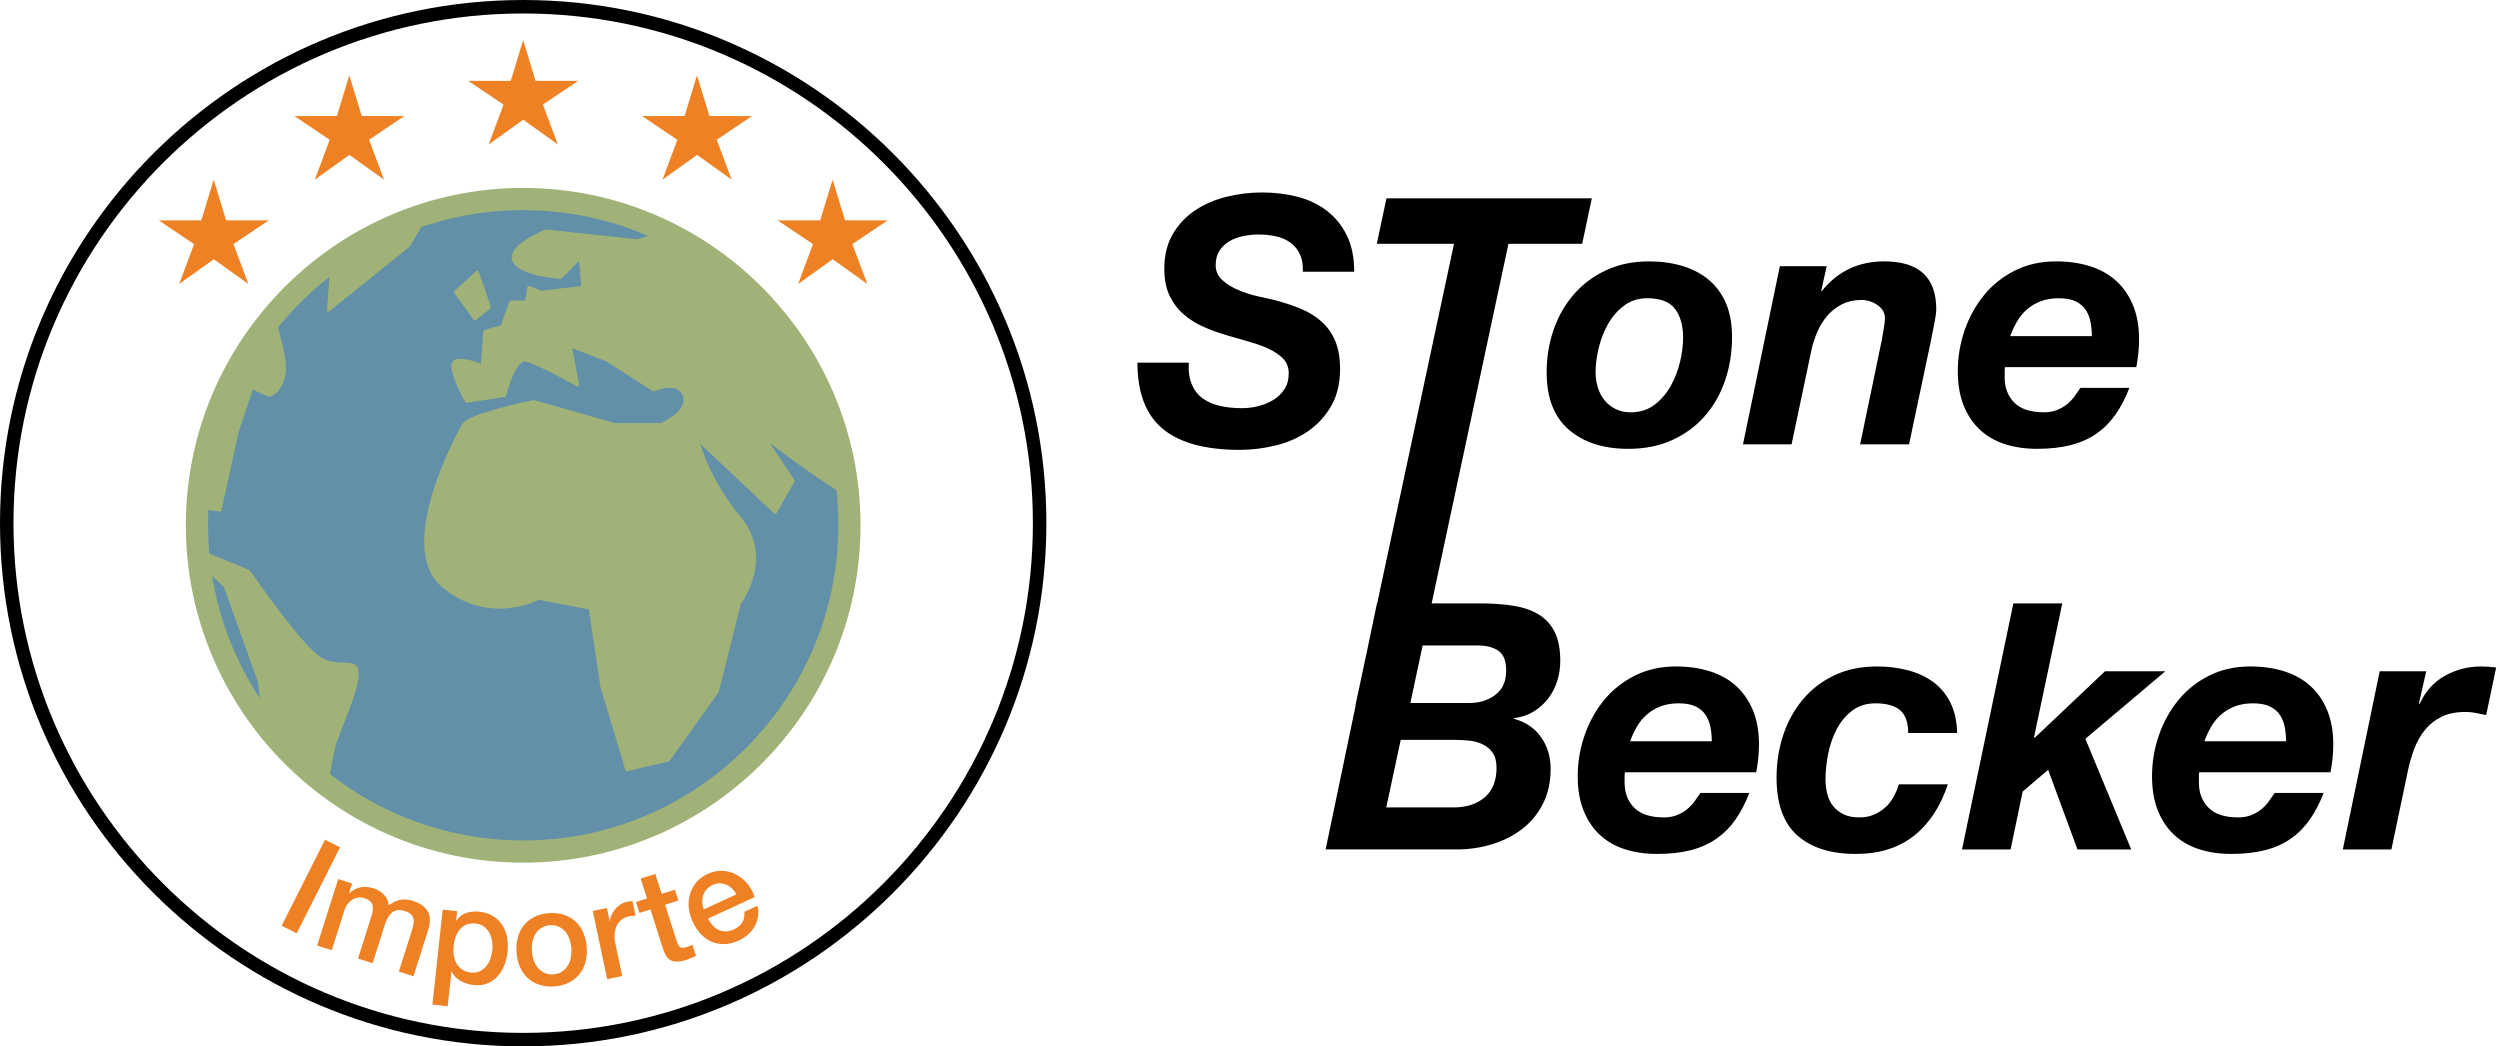 <?xml version="1.0" encoding="utf-8"?>
<!-- Generator: Adobe Illustrator 14.0.0, SVG Export Plug-In . SVG Version: 6.00 Build 43363)  -->
<!DOCTYPE svg PUBLIC "-//W3C//DTD SVG 1.1//EN" "http://www.w3.org/Graphics/SVG/1.1/DTD/svg11.dtd">
<svg version="1.1" id="Ebene_1" xmlns="http://www.w3.org/2000/svg" xmlns:xlink="http://www.w3.org/1999/xlink" x="0px" y="0px"
	 width="537.667px" height="225.04px" viewBox="0 0 537.667 225.04" enable-background="new 0 0 537.667 225.04"
	 xml:space="preserve">
<g>
	<path d="M280.202,58.436h11.043c0-3.062-0.532-5.669-1.596-7.818c-1.062-2.149-2.493-3.915-4.297-5.298
		c-1.805-1.384-3.903-2.384-6.299-3.002c-2.396-0.617-4.955-0.927-7.672-0.927c-2.569,0-5.103,0.31-7.596,0.927
		c-2.495,0.618-4.731,1.582-6.707,2.89c-1.977,1.31-3.583,3.002-4.817,5.077c-1.236,2.075-1.853,4.595-1.853,7.559
		c0,2.273,0.382,4.2,1.148,5.781c0.765,1.581,1.779,2.915,3.038,4.002c1.26,1.087,2.68,1.976,4.262,2.667
		c1.58,0.693,3.211,1.286,4.892,1.779c1.63,0.495,3.248,0.964,4.854,1.407c1.605,0.445,3.039,0.965,4.298,1.557
		c1.261,0.593,2.285,1.297,3.076,2.113c0.789,0.814,1.187,1.864,1.187,3.148c0,1.334-0.31,2.471-0.928,3.409
		c-0.617,0.938-1.407,1.705-2.371,2.298c-0.964,0.593-2.037,1.037-3.224,1.334c-1.187,0.296-2.372,0.444-3.558,0.444
		c-1.681,0-3.237-0.16-4.669-0.481c-1.435-0.321-2.668-0.854-3.705-1.594c-1.038-0.741-1.829-1.741-2.372-3.001
		c-0.544-1.26-0.768-2.828-0.667-4.706h-11.04c0,6.473,1.814,11.216,5.447,14.229c3.631,3.015,9.151,4.521,16.562,4.521
		c2.521,0,5.064-0.31,7.633-0.927c2.568-0.617,4.879-1.618,6.931-3.001c2.049-1.384,3.729-3.188,5.039-5.41
		c1.309-2.225,1.964-4.916,1.964-8.078c0-2.372-0.348-4.373-1.037-6.003c-0.692-1.63-1.668-3.013-2.928-4.15
		c-1.262-1.136-2.756-2.062-4.483-2.778c-1.73-0.717-3.632-1.347-5.707-1.891c-0.889-0.196-2.051-0.456-3.482-0.777
		c-1.434-0.321-2.828-0.767-4.188-1.334c-1.36-0.568-2.521-1.284-3.483-2.149c-0.964-0.864-1.444-1.939-1.444-3.224
		c0-1.234,0.271-2.272,0.814-3.113c0.543-0.839,1.26-1.52,2.149-2.038c0.889-0.518,1.89-0.889,3.001-1.111
		c1.111-0.223,2.211-0.334,3.299-0.334c1.334,0,2.594,0.138,3.779,0.408c1.186,0.272,2.21,0.729,3.074,1.371s1.53,1.47,2.002,2.482
		C280.041,55.707,280.251,56.954,280.202,58.436 M298.137,173.644l3.112-14.524h11.413c1.037,0,2.1,0.051,3.188,0.147
		c1.086,0.101,2.074,0.358,2.963,0.778c0.891,0.42,1.619,1.025,2.188,1.815c0.566,0.791,0.853,1.878,0.853,3.261
		c0,2.815-0.853,4.94-2.557,6.373c-1.705,1.435-3.892,2.148-6.56,2.148L298.137,173.644L298.137,173.644z M321.592,149.448
		c-1.556,1.161-3.396,1.74-5.521,1.74h-12.75l2.644-12.376h11.812c1.877,0,3.371,0.384,4.484,1.149
		c1.111,0.766,1.668,2.186,1.668,4.261C323.928,146.545,323.148,148.288,321.592,149.448 M340.275,52.433l2.074-9.781h-44.168
		l-2.076,9.781h16.602l-16.521,77.339h-0.049l-2.162,10.359l-2.463,11.527h0.057l-6.475,31.026h28.161
		c2.668,0,5.212-0.371,7.634-1.11c2.42-0.742,4.568-1.828,6.447-3.263c1.877-1.433,3.372-3.233,4.481-5.409
		c1.113-2.174,1.669-4.693,1.669-7.56c0-2.567-0.681-4.829-2.037-6.781c-1.36-1.95-3.3-3.271-5.818-3.965v-0.147
		c1.581-0.197,2.977-0.666,4.188-1.408c1.209-0.74,2.248-1.666,3.113-2.778c0.863-1.111,1.52-2.372,1.963-3.779
		c0.444-1.407,0.668-2.854,0.668-4.336c0-2.521-0.396-4.581-1.187-6.188c-0.791-1.604-1.927-2.864-3.409-3.779
		c-1.482-0.913-3.285-1.543-5.41-1.891c-2.125-0.345-4.521-0.519-7.188-0.519h-10.473l16.521-77.339L340.275,52.433L340.275,52.433z
		 M361.98,72.591c0,1.63-0.221,3.385-0.666,5.262c-0.444,1.878-1.125,3.619-2.039,5.225s-2.073,2.939-3.481,4.002
		s-3.103,1.594-5.076,1.594c-1.236,0-2.324-0.234-3.261-0.704c-0.94-0.469-1.729-1.099-2.372-1.89
		c-0.644-0.79-1.124-1.705-1.445-2.742c-0.322-1.038-0.48-2.124-0.48-3.261c0-1.631,0.223-3.372,0.667-5.226
		c0.444-1.853,1.11-3.568,2.001-5.149c0.889-1.581,2.038-2.902,3.445-3.965c1.408-1.063,3.076-1.595,5.002-1.595
		c2.816,0,4.806,0.768,5.967,2.298C361.4,67.972,361.98,70.023,361.98,72.591 M370.984,81.892c1.014-2.938,1.521-6.089,1.521-9.448
		c0-2.768-0.435-5.163-1.297-7.189c-0.864-2.025-2.088-3.705-3.669-5.039c-1.582-1.334-3.472-2.335-5.669-3.002
		c-2.199-0.667-4.608-1-7.227-1c-3.41,0-6.474,0.63-9.188,1.889c-2.719,1.261-5.027,2.979-6.931,5.151
		c-1.901,2.175-3.359,4.706-4.373,7.596c-1.012,2.892-1.518,5.966-1.518,9.228c0,5.483,1.592,9.597,4.779,12.339
		c3.186,2.742,7.447,4.113,12.783,4.113c3.508,0,6.633-0.618,9.374-1.854c2.742-1.233,5.076-2.938,7.005-5.113
		C368.503,87.388,369.973,84.832,370.984,81.892 M368.146,159.415h-17.562c0.394-1.086,0.876-2.123,1.443-3.111
		c0.568-0.988,1.271-1.854,2.113-2.594c0.838-0.741,1.826-1.334,2.963-1.779c1.138-0.443,2.447-0.667,3.93-0.667
		c1.529,0,2.766,0.235,3.704,0.704c0.938,0.471,1.655,1.101,2.149,1.891c0.493,0.79,0.826,1.668,1,2.631
		C368.061,157.452,368.146,158.428,368.146,159.415 M377.002,152.784c-0.865-2.102-2.074-3.854-3.631-5.264
		c-1.558-1.407-3.435-2.457-5.632-3.148c-2.199-0.691-4.633-1.037-7.301-1.037c-3.262,0-6.2,0.654-8.818,1.963
		c-2.619,1.311-4.83,3.064-6.634,5.262c-1.804,2.199-3.198,4.72-4.187,7.561c-0.99,2.842-1.482,5.793-1.482,8.855
		c0,2.768,0.406,5.188,1.224,7.263c0.813,2.074,1.964,3.816,3.445,5.226c1.481,1.408,3.272,2.457,5.372,3.149
		c2.101,0.69,4.436,1.037,7.005,1.037c2.766,0,5.198-0.272,7.3-0.815c2.099-0.543,3.938-1.371,5.521-2.482
		c1.582-1.109,2.939-2.48,4.076-4.112c1.137-1.63,2.125-3.532,2.965-5.706h-10.522c-0.396,0.594-0.828,1.211-1.298,1.854
		c-0.471,0.643-1.014,1.211-1.631,1.703c-0.618,0.494-1.334,0.902-2.148,1.224c-0.815,0.322-1.741,0.481-2.778,0.481
		c-2.867,0-4.992-0.691-6.373-2.074c-1.385-1.383-2.076-3.188-2.076-5.41v-0.964v-0.593c0-0.197,0.024-0.42,0.074-0.668h28.236
		c0.395-2.123,0.592-4.123,0.592-6.002C378.299,157.316,377.866,154.883,377.002,152.784 M416.28,68.033
		c0.099-0.617,0.147-1.123,0.147-1.52c0-6.867-3.73-10.301-11.189-10.301c-5.533,0-10.006,2.125-13.413,6.373h-0.148l1.186-5.336
		h-10.077l-7.931,38.314h10.449l4.299-20.38c0.295-1.334,0.729-2.643,1.295-3.928c0.568-1.284,1.285-2.42,2.15-3.409
		c0.863-0.987,1.901-1.79,3.112-2.409c1.21-0.616,2.605-0.926,4.187-0.926c1.235,0,2.385,0.37,3.447,1.112
		c1.061,0.741,1.594,1.68,1.594,2.816c0,0.544-0.088,1.309-0.261,2.297c-0.173,0.988-0.311,1.778-0.407,2.372l-4.668,22.454h10.523
		l4.741-22.454c0.05-0.346,0.137-0.804,0.261-1.371c0.123-0.568,0.247-1.173,0.37-1.816C416.068,69.281,416.18,68.651,416.28,68.033
		 M410.389,157.637h10.523c-0.051-2.52-0.532-4.692-1.445-6.521c-0.914-1.826-2.15-3.31-3.705-4.445
		c-1.557-1.137-3.373-1.977-5.447-2.521s-4.273-0.815-6.596-0.815c-3.459,0-6.521,0.631-9.188,1.89
		c-2.669,1.261-4.931,2.989-6.781,5.188c-1.854,2.198-3.261,4.742-4.226,7.633c-0.963,2.891-1.444,5.966-1.444,9.227
		c0,5.633,1.494,9.771,4.483,12.413c2.988,2.646,7.177,3.966,12.562,3.966c5.04,0,9.201-1.298,12.487-3.893
		c3.285-2.592,5.719-6.285,7.301-11.078h-10.524c-0.295,0.939-0.68,1.841-1.147,2.705c-0.472,0.865-1.062,1.619-1.778,2.26
		c-0.717,0.645-1.532,1.162-2.446,1.559c-0.914,0.396-1.963,0.592-3.148,0.592c-1.334,0-2.458-0.223-3.372-0.666
		c-0.914-0.445-1.667-1.039-2.261-1.779s-1.014-1.618-1.26-2.631c-0.248-1.012-0.371-2.088-0.371-3.225
		c0-1.63,0.187-3.396,0.558-5.298c0.368-1.901,0.975-3.669,1.813-5.3s1.951-2.977,3.336-4.038c1.383-1.062,3.062-1.595,5.039-1.595
		c2.371,0,4.137,0.494,5.299,1.482C409.807,153.734,410.389,155.365,410.389,157.637 M449.889,72.294h-17.563
		c0.395-1.086,0.877-2.123,1.444-3.112c0.568-0.987,1.271-1.853,2.111-2.594c0.84-0.741,1.828-1.334,2.965-1.779
		c1.138-0.443,2.445-0.667,3.929-0.667c1.53,0,2.768,0.235,3.704,0.704c0.939,0.472,1.656,1.101,2.15,1.891
		c0.492,0.791,0.826,1.668,1,2.631C449.801,70.331,449.889,71.307,449.889,72.294 M459.448,78.964
		c0.396-2.123,0.594-4.124,0.594-6.003c0-2.766-0.434-5.199-1.297-7.299c-0.865-2.101-2.074-3.854-3.631-5.262
		c-1.558-1.408-3.437-2.457-5.633-3.15c-2.199-0.691-4.632-1.037-7.3-1.037c-3.262,0-6.2,0.655-8.819,1.964
		c-2.619,1.31-4.83,3.064-6.634,5.261c-1.803,2.199-3.198,4.72-4.186,7.561c-0.99,2.841-1.484,5.793-1.484,8.855
		c0,2.768,0.408,5.188,1.224,7.263c0.815,2.075,1.965,3.816,3.446,5.225c1.482,1.409,3.273,2.458,5.373,3.15
		c2.101,0.69,4.435,1.037,7.004,1.037c2.767,0,5.199-0.272,7.3-0.815c2.1-0.543,3.938-1.371,5.521-2.483
		c1.58-1.11,2.938-2.481,4.076-4.112c1.135-1.63,2.123-3.532,2.965-5.706h-10.524c-0.396,0.593-0.828,1.211-1.298,1.853
		c-0.469,0.643-1.012,1.211-1.629,1.704c-0.619,0.495-1.334,0.902-2.149,1.224c-0.814,0.321-1.74,0.481-2.777,0.481
		c-2.867,0-4.992-0.692-6.375-2.075c-1.383-1.383-2.074-3.187-2.074-5.41v-0.964v-0.593c0-0.197,0.025-0.419,0.074-0.667h28.234
		V78.964z M448.494,158.896l17.192-14.524h-12.969l-15.117,14.303l-0.147-0.147l6.076-28.755h-10.523l-11.041,52.914h10.449
		l2.594-12.45l5.482-4.669l6.301,17.119h11.561L448.494,158.896z M491.656,159.415h-17.564c0.396-1.086,0.877-2.123,1.445-3.111
		s1.271-1.854,2.113-2.594c0.838-0.741,1.825-1.334,2.963-1.779c1.137-0.443,2.446-0.667,3.93-0.667
		c1.529,0,2.766,0.235,3.705,0.704c0.938,0.471,1.654,1.101,2.148,1.891c0.493,0.79,0.825,1.668,1,2.631
		C491.569,157.452,491.656,158.428,491.656,159.415 M501.217,166.084c0.396-2.123,0.592-4.123,0.592-6.002
		c0-2.767-0.432-5.199-1.297-7.299c-0.864-2.102-2.073-3.854-3.631-5.264c-1.557-1.407-3.436-2.457-5.631-3.148
		c-2.199-0.691-4.633-1.037-7.301-1.037c-3.262,0-6.201,0.654-8.818,1.963c-2.619,1.311-4.83,3.064-6.633,5.262
		c-1.805,2.199-3.199,4.72-4.188,7.561c-0.989,2.842-1.481,5.793-1.481,8.855c0,2.768,0.406,5.188,1.223,7.263
		c0.814,2.074,1.963,3.816,3.447,5.226c1.48,1.408,3.271,2.457,5.371,3.149c2.1,0.69,4.434,1.037,7.004,1.037
		c2.766,0,5.199-0.272,7.301-0.815c2.099-0.543,3.938-1.371,5.521-2.482c1.58-1.109,2.938-2.48,4.075-4.112
		c1.138-1.63,2.125-3.532,2.966-5.706h-10.523c-0.396,0.594-0.828,1.211-1.297,1.854c-0.471,0.643-1.014,1.211-1.631,1.703
		c-0.617,0.494-1.334,0.902-2.148,1.224c-0.815,0.322-1.742,0.481-2.778,0.481c-2.867,0-4.992-0.691-6.373-2.074
		c-1.386-1.383-2.076-3.188-2.076-5.41v-0.964v-0.593c0-0.197,0.024-0.42,0.074-0.668h28.234V166.084z M536.84,143.556
		c-1.086-0.147-2.174-0.222-3.262-0.222c-2.814,0-5.422,0.679-7.816,2.037c-2.397,1.358-4.188,3.373-5.373,6.041l-0.149-0.149
		l1.559-6.892h-10.006l-7.93,38.313h10.448l3.558-16.972c0.346-1.631,0.803-3.198,1.371-4.705c0.567-1.508,1.334-2.854,2.297-4.039
		c0.965-1.186,2.149-2.124,3.559-2.815c1.408-0.692,3.125-1.038,5.15-1.038c0.74,0,1.481,0.073,2.225,0.223
		c0.74,0.148,1.48,0.297,2.224,0.445L536.84,143.556z"/>
	<path fill="#6290A8" d="M112.52,183.141c38.752,0,70.167-31.415,70.167-70.167c0-38.751-31.415-70.166-70.167-70.166
		s-70.167,31.415-70.167,70.166C42.353,151.726,73.768,183.141,112.52,183.141"/>
</g>
<g>
	<g>
		<defs>
			<path id="SVGID_1_" d="M42.354,112.974c0,38.752,31.415,70.166,70.166,70.166c38.752,0,70.166-31.414,70.166-70.166
				s-31.414-70.167-70.166-70.167C73.769,42.807,42.354,74.222,42.354,112.974"/>
		</defs>
		<clipPath id="SVGID_2_">
			<use xlink:href="#SVGID_1_"  overflow="visible"/>
		</clipPath>
		<path clip-path="url(#SVGID_2_)" fill="#A0B278" d="M103.712,78.637c0,0-6.323-2.635-6.323,0c0,2.636,2.951,7.693,2.951,7.693
			l8.22-1.265c0,0,2.002-8.22,4.636-7.587c2.636,0.632,11.065,5.373,11.065,5.373l-1.58-8.43l7.903,3.057l10.012,6.428
			c0,0,5.27-2.424,6.533,1.159c1.265,3.583-4.953,6.218-4.953,6.218h-10.011l-17.389-4.953c0,0-13.805,2.845-15.068,4.953
			c-1.266,2.106-14.438,26.451-4.428,34.775c10.013,8.325,20.551,2.635,20.551,2.635l11.064,2.106l2.529,16.861l5.375,17.916
			l8.957-2.108l10.538-14.753l4.742-18.969c0,0,7.377-9.484,0-18.442c-7.376-8.957-8.957-16.755-8.957-16.755l16.649,15.701
			l3.899-6.849l-6.323-9.485c0,0,22.552,17.704,25.503,15.175c2.95-2.528-21.813-47.315-21.813-47.315l-21.498-12.751l-9.484,2.739
			l-19.601-2.107c0,0-8.115,3.162-6.956,6.323c1.16,3.16,10.117,3.688,10.117,3.688l4.215-4.215l0.526,6.323l-8.957,1.054
			l-2.635-1.054l-0.527,3.161h-3.371l-1.897,5.269l-3.688,1.054L103.712,78.637z"/>
	</g>
	<g>
		<defs>
			<path id="SVGID_3_" d="M42.354,112.974c0,38.752,31.415,70.166,70.166,70.166c38.752,0,70.166-31.414,70.166-70.166
				s-31.414-70.167-70.166-70.167C73.769,42.807,42.354,74.222,42.354,112.974"/>
		</defs>
		<clipPath id="SVGID_4_">
			<use xlink:href="#SVGID_3_"  overflow="visible"/>
		</clipPath>
		<g clip-path="url(#SVGID_4_)">
			<path fill="#A0B278" d="M134.8,165.875c-0.129,0-0.248-0.084-0.286-0.213l-5.375-17.914l-2.506-16.693l-10.755-2.049
				c-0.609,0.31-3.929,1.884-8.459,1.884c-4.508,0-8.655-1.548-12.328-4.603c-10.693-8.892,4.207-34.899,4.362-35.159
				c1.293-2.158,13.838-4.798,15.265-5.092c0.046-0.01,0.095-0.007,0.142,0.005l17.389,4.953l9.866-0.011
				c0.592-0.265,5.831-2.711,4.734-5.82c-0.413-1.169-1.351-1.762-2.789-1.762c-1.637,0-3.322,0.767-3.339,0.774
				c-0.091,0.043-0.199,0.037-0.286-0.02l-10.012-6.428l-7.35-2.836l1.48,7.903c0.021,0.114-0.025,0.23-0.12,0.298
				c-0.095,0.068-0.218,0.074-0.319,0.018c-0.085-0.047-8.424-4.728-10.988-5.343c-1.917-0.458-3.755,5.229-4.276,7.368
				c-0.029,0.117-0.125,0.206-0.245,0.224l-8.22,1.265c-0.119,0.019-0.241-0.039-0.303-0.145c-0.122-0.209-2.992-5.158-2.992-7.844
				c0-0.549,0.251-1.47,1.938-1.47c1.516,0,3.57,0.72,4.416,1.042l0.498-6.971c0.01-0.125,0.096-0.231,0.217-0.266l3.541-1.012
				l1.845-5.125c0.042-0.119,0.155-0.197,0.281-0.197h3.118l0.485-2.912c0.015-0.089,0.069-0.167,0.148-0.211
				s0.172-0.051,0.257-0.017l2.564,1.026l8.596-1.011l-0.45-5.395l-3.76,3.76c-0.062,0.06-0.148,0.092-0.229,0.087
				c-0.374-0.022-9.166-0.577-10.379-3.882c-1.246-3.397,6.786-6.571,7.128-6.705c0.044-0.017,0.094-0.023,0.14-0.019l19.542,2.101
				l9.429-2.723c0.079-0.024,0.165-0.012,0.234,0.03l21.498,12.751c0.045,0.027,0.083,0.066,0.109,0.112
				c2.547,4.606,24.793,45.075,21.747,47.687c-0.247,0.212-0.595,0.319-1.034,0.319c-4.315,0-18.734-10.785-23.402-14.366
				l5.311,7.965c0.062,0.094,0.066,0.215,0.011,0.313l-3.898,6.849c-0.046,0.08-0.125,0.134-0.216,0.148
				c-0.093,0.013-0.183-0.015-0.249-0.078l-15.896-14.99c0.685,2.367,2.908,8.679,8.638,15.636
				c7.158,8.692,0.622,17.979,0.044,18.764l-4.728,18.91c-0.009,0.035-0.025,0.069-0.047,0.102L144,163.643
				c-0.042,0.059-0.104,0.102-0.174,0.117l-8.957,2.107C134.845,165.874,134.822,165.875,134.8,165.875L134.8,165.875z
				 M115.831,128.395c0.019,0,0.037,0.002,0.056,0.006l11.065,2.107c0.125,0.022,0.221,0.123,0.239,0.248l2.529,16.861l5.285,17.604
				l8.574-2.019l10.439-14.615l4.729-18.914c0.01-0.041,0.027-0.078,0.054-0.111c0.072-0.093,7.141-9.404,0.005-18.069
				c-7.339-8.912-9.003-16.807-9.019-16.886c-0.026-0.127,0.034-0.257,0.146-0.32c0.113-0.063,0.254-0.046,0.351,0.043
				l16.374,15.441l3.62-6.359l-6.222-9.332c-0.081-0.122-0.062-0.285,0.046-0.385c0.109-0.1,0.272-0.105,0.388-0.016
				c0.195,0.154,19.619,15.358,24.479,15.358c0.292,0,0.509-0.059,0.646-0.175c2.012-1.724-12.312-29.634-21.843-46.874
				l-21.316-12.644l-9.36,2.703c-0.038,0.011-0.078,0.014-0.115,0.01l-19.527-2.1c-2.225,0.879-7.576,3.573-6.718,5.916
				c0.881,2.398,7.188,3.316,9.722,3.484l4.12-4.12c0.083-0.082,0.207-0.108,0.312-0.069c0.109,0.04,0.186,0.14,0.195,0.255
				l0.527,6.323c0.014,0.161-0.104,0.303-0.264,0.321l-8.957,1.054c-0.048,0.005-0.1,0-0.146-0.019l-2.291-0.916l-0.466,2.795
				c-0.024,0.144-0.148,0.249-0.294,0.249h-3.162l-1.826,5.071c-0.032,0.09-0.106,0.16-0.199,0.186l-3.487,0.996l-0.512,7.169
				c-0.007,0.096-0.06,0.182-0.141,0.232c-0.083,0.051-0.186,0.058-0.271,0.021c-0.028-0.011-2.778-1.148-4.568-1.148
				c-1.342,0-1.342,0.634-1.342,0.873c0,2.254,2.298,6.458,2.812,7.367l7.82-1.203c0.354-1.385,2.091-7.655,4.588-7.655
				c0.119,0,0.24,0.014,0.359,0.043c2.279,0.546,8.646,4.018,10.584,5.092l-1.463-7.804c-0.02-0.106,0.021-0.215,0.104-0.285
				c0.083-0.07,0.196-0.089,0.299-0.049l7.902,3.057l9.932,6.369c0.471-0.197,1.947-0.763,3.437-0.763
				c1.694,0,2.854,0.747,3.353,2.16c1.343,3.804-4.854,6.479-5.118,6.592c-0.037,0.016-0.077,0.023-0.117,0.023h-10.011
				l-17.399-4.944c-5.5,1.137-13.928,3.342-14.802,4.799c-0.153,0.255-14.639,25.955-4.492,34.393
				c3.562,2.963,7.582,4.465,11.946,4.465c4.769,0,8.237-1.845,8.271-1.863C115.733,128.407,115.782,128.395,115.831,128.395
				L115.831,128.395z"/>
		</g>
	</g>
	<g>
		<defs>
			<path id="SVGID_5_" d="M42.354,112.974c0,38.752,31.415,70.166,70.166,70.166c38.752,0,70.166-31.414,70.166-70.166
				s-31.414-70.167-70.166-70.167C73.769,42.807,42.354,74.222,42.354,112.974"/>
		</defs>
		<clipPath id="SVGID_6_">
			<use xlink:href="#SVGID_5_"  overflow="visible"/>
		</clipPath>
		<polygon clip-path="url(#SVGID_6_)" fill="#A0B278" points="102.658,58.509 97.916,62.83 102.131,68.626 105.293,66.097 		"/>
	</g>
	<g>
		<defs>
			<path id="SVGID_7_" d="M42.354,112.974c0,38.752,31.415,70.166,70.166,70.166c38.752,0,70.166-31.414,70.166-70.166
				s-31.414-70.167-70.166-70.167C73.769,42.807,42.354,74.222,42.354,112.974"/>
		</defs>
		<clipPath id="SVGID_8_">
			<use xlink:href="#SVGID_7_"  overflow="visible"/>
		</clipPath>
		<g clip-path="url(#SVGID_8_)">
			<path fill="#A0B278" d="M102.131,68.924c-0.013,0-0.026,0-0.04-0.002c-0.081-0.011-0.153-0.054-0.201-0.12l-4.215-5.796
				c-0.09-0.123-0.072-0.294,0.04-0.396l4.742-4.321c0.075-0.067,0.178-0.093,0.275-0.068c0.097,0.024,0.175,0.096,0.208,0.191
				l2.635,7.588c0.041,0.12,0.003,0.252-0.096,0.331l-3.162,2.529C102.264,68.902,102.198,68.924,102.131,68.924L102.131,68.924z
				 M98.315,62.871l3.874,5.327l2.753-2.202l-2.417-6.961L98.315,62.871L98.315,62.871z"/>
		</g>
	</g>
	<g>
		<defs>
			<path id="SVGID_9_" d="M42.354,112.974c0,38.752,31.415,70.166,70.166,70.166c38.752,0,70.166-31.414,70.166-70.166
				s-31.414-70.167-70.166-70.167C73.769,42.807,42.354,74.222,42.354,112.974"/>
		</defs>
		<clipPath id="SVGID_10_">
			<use xlink:href="#SVGID_9_"  overflow="visible"/>
		</clipPath>
		<polygon clip-path="url(#SVGID_10_)" fill="#A0B278" points="94.754,41.227 87.904,52.818 70.623,66.729 72.519,41.227 		"/>
	</g>
	<g>
		<defs>
			<path id="SVGID_11_" d="M42.354,112.974c0,38.752,31.415,70.166,70.166,70.166c38.752,0,70.166-31.414,70.166-70.166
				s-31.414-70.167-70.166-70.167C73.769,42.807,42.354,74.222,42.354,112.974"/>
		</defs>
		<clipPath id="SVGID_12_">
			<use xlink:href="#SVGID_11_"  overflow="visible"/>
		</clipPath>
		<g clip-path="url(#SVGID_12_)">
			<path fill="#A0B278" d="M70.623,67.027c-0.047,0-0.096-0.011-0.14-0.034c-0.104-0.055-0.168-0.167-0.158-0.286l1.896-25.502
				c0.012-0.156,0.142-0.276,0.298-0.276h22.236c0.106,0,0.206,0.057,0.259,0.15c0.053,0.093,0.052,0.208-0.002,0.3l-6.85,11.592
				c-0.019,0.031-0.042,0.058-0.07,0.081L70.81,66.961C70.755,67.005,70.689,67.027,70.623,67.027L70.623,67.027z M72.796,41.525
				l-1.825,24.54L87.675,52.62l6.557-11.095H72.796L72.796,41.525z"/>
		</g>
	</g>
	<g>
		<defs>
			<path id="SVGID_13_" d="M42.354,112.974c0,38.752,31.415,70.166,70.166,70.166c38.752,0,70.166-31.414,70.166-70.166
				s-31.414-70.167-70.166-70.167C73.769,42.807,42.354,74.222,42.354,112.974"/>
		</defs>
		<clipPath id="SVGID_14_">
			<use xlink:href="#SVGID_13_"  overflow="visible"/>
		</clipPath>
		<path clip-path="url(#SVGID_14_)" fill="#A0B278" d="M57.344,63.884c0,0,4.426,12.119,3.794,16.334
			c-0.633,4.215-3.267,4.848-3.267,4.848l-3.688-1.686l-3.162,9.483l-3.688,16.861l-11.065-1.581L57.344,63.884z"/>
	</g>
	<g>
		<defs>
			<path id="SVGID_15_" d="M42.354,112.974c0,38.752,31.415,70.166,70.166,70.166c38.752,0,70.166-31.414,70.166-70.166
				s-31.414-70.167-70.166-70.167C73.769,42.807,42.354,74.222,42.354,112.974"/>
		</defs>
		<clipPath id="SVGID_16_">
			<use xlink:href="#SVGID_15_"  overflow="visible"/>
		</clipPath>
		<g clip-path="url(#SVGID_16_)">
			<path fill="#A0B278" d="M47.333,110.023c-0.015,0-0.028-0.001-0.042-0.003l-11.065-1.581c-0.094-0.013-0.176-0.071-0.221-0.154
				s-0.047-0.184-0.006-0.27l21.076-44.26c0.052-0.108,0.155-0.17,0.283-0.17c0.12,0.006,0.226,0.083,0.267,0.196
				c0.182,0.498,4.444,12.239,3.809,16.481c-0.656,4.363-3.377,5.066-3.493,5.093c-0.065,0.016-0.134,0.01-0.193-0.019l-3.387-1.547
				l-3.057,9.168l-3.68,16.831C47.594,109.927,47.472,110.023,47.333,110.023L47.333,110.023z M36.712,107.905l10.389,1.484
				l3.629-16.59l3.17-9.514c0.027-0.081,0.086-0.146,0.164-0.18c0.078-0.033,0.166-0.033,0.243,0.002l3.586,1.639
				c0.458-0.156,2.417-1.023,2.95-4.574c0.529-3.526-2.628-12.909-3.539-15.511L36.712,107.905L36.712,107.905z"/>
		</g>
	</g>
	<g>
		<defs>
			<path id="SVGID_17_" d="M42.354,112.974c0,38.752,31.415,70.166,70.166,70.166c38.752,0,70.166-31.414,70.166-70.166
				s-31.414-70.167-70.166-70.167C73.769,42.807,42.354,74.222,42.354,112.974"/>
		</defs>
		<clipPath id="SVGID_18_">
			<use xlink:href="#SVGID_17_"  overflow="visible"/>
		</clipPath>
		<path clip-path="url(#SVGID_18_)" fill="#A0B278" d="M38.217,116.575l15.333,6.322c0,0,11.697,17.177,15.913,19.074
			c4.215,1.896,7.376-0.633,7.376,3.056s-4.32,12.751-4.953,15.28c-0.632,2.529-2.95,15.281-2.95,15.281l-11.064-10.539
			l-2.108-18.44l-7.377-20.55L38.217,116.575z"/>
	</g>
	<g>
		<defs>
			<path id="SVGID_19_" d="M42.354,112.974c0,38.752,31.415,70.166,70.166,70.166c38.752,0,70.166-31.414,70.166-70.166
				s-31.414-70.167-70.166-70.167C73.769,42.807,42.354,74.222,42.354,112.974"/>
		</defs>
		<clipPath id="SVGID_20_">
			<use xlink:href="#SVGID_19_"  overflow="visible"/>
		</clipPath>
		<g clip-path="url(#SVGID_20_)">
			<path fill="#A0B278" d="M68.937,175.888c-0.076,0-0.148-0.029-0.206-0.083l-11.064-10.539c-0.05-0.048-0.083-0.112-0.09-0.182
				l-2.108-18.441l-7.337-20.415l-10.116-9.435c-0.104-0.1-0.125-0.26-0.047-0.381c0.077-0.121,0.229-0.168,0.365-0.115
				l15.333,6.324c0.054,0.021,0.1,0.061,0.133,0.107c0.117,0.171,11.697,17.129,15.789,18.971c1.683,0.756,3.196,0.785,4.413,0.809
				c1.754,0.033,3.139,0.06,3.139,2.52c0,2.514-1.887,7.279-3.403,11.109c-0.726,1.834-1.352,3.417-1.559,4.242
				c-0.622,2.492-2.922,15.136-2.946,15.264c-0.02,0.107-0.097,0.195-0.2,0.23C68.999,175.883,68.967,175.888,68.937,175.888
				L68.937,175.888z M58.155,164.909l10.588,10.082c0.454-2.488,2.294-12.515,2.854-14.756c0.216-0.863,0.85-2.465,1.583-4.318
				c1.418-3.582,3.361-8.49,3.361-10.89c0-1.874-0.8-1.889-2.555-1.922c-1.271-0.024-2.852-0.056-4.646-0.86
				c-4.146-1.867-15.038-17.717-15.987-19.104l-13.73-5.663l8.967,8.363c0.035,0.033,0.061,0.072,0.077,0.117l7.377,20.551
				L58.155,164.909L58.155,164.909z"/>
		</g>
	</g>
</g>
<g>
	<g>
		<path fill="#A0B278" d="M112.52,185.528c-40.007,0-72.555-32.548-72.555-72.555c0-40.006,32.548-72.554,72.555-72.554
			s72.556,32.548,72.556,72.554C185.075,152.98,152.527,185.528,112.52,185.528L112.52,185.528z M112.52,45.196
			c-37.374,0-67.778,30.405-67.778,67.778s30.404,67.778,67.778,67.778s67.779-30.405,67.779-67.778S149.894,45.196,112.52,45.196
			L112.52,45.196z"/>
	</g>
</g>
<polygon fill="#EF8125" points="48.636,47.393 45.956,38.638 43.293,47.392 44.755,47.392 34.138,47.396 41.73,52.5 41.744,52.499 
	41.741,52.5 38.538,61.077 45.978,55.754 53.419,61.077 50.216,52.5 50.214,52.491 57.792,47.396 "/>
<polygon fill="#EF8125" points="77.804,24.953 75.124,16.199 72.46,24.952 73.922,24.952 63.306,24.956 70.897,30.062 
	70.912,30.061 70.909,30.062 67.706,38.639 75.146,33.315 82.586,38.639 79.383,30.062 79.381,30.053 86.959,24.956 "/>
<polygon fill="#EF8125" points="115.191,17.388 112.511,8.634 109.848,17.387 111.31,17.388 100.693,17.391 108.285,22.495 
	108.299,22.494 108.296,22.495 105.093,31.072 112.533,25.749 119.974,31.072 116.771,22.495 116.769,22.486 124.347,17.391 "/>
<polygon fill="#EF8125" points="152.579,24.953 149.899,16.199 147.236,24.952 148.698,24.952 138.081,24.956 145.673,30.062 
	145.687,30.061 145.684,30.062 142.481,38.639 149.921,33.315 157.362,38.639 154.159,30.062 154.157,30.053 161.735,24.956 "/>
<polygon fill="#EF8125" points="181.746,47.393 179.066,38.638 176.403,47.392 177.865,47.392 167.248,47.396 174.84,52.5 
	174.854,52.499 174.851,52.5 171.648,61.077 179.088,55.754 186.529,61.077 183.326,52.5 183.324,52.491 190.902,47.396 "/>
<path fill="#EF8125" d="M162.305,192.941c-0.345-1.075-0.865-2.032-1.56-2.873c-0.694-0.84-1.492-1.501-2.394-1.979
	c-0.901-0.479-1.881-0.748-2.938-0.805c-1.059-0.056-2.123,0.161-3.194,0.654c-1.019,0.468-1.844,1.081-2.474,1.839
	c-0.632,0.759-1.08,1.599-1.349,2.519c-0.269,0.922-0.356,1.888-0.265,2.897c0.092,1.013,0.361,2,0.805,2.966
	c0.484,1.055,1.073,1.954,1.767,2.699s1.471,1.303,2.333,1.673c0.86,0.37,1.785,0.541,2.772,0.515
	c0.987-0.029,2.017-0.289,3.088-0.781c0.738-0.34,1.398-0.766,1.982-1.278c0.583-0.512,1.057-1.092,1.42-1.735
	c0.362-0.646,0.604-1.349,0.724-2.105s0.09-1.541-0.091-2.352l-2.846,1.308c0.084,0.877-0.057,1.627-0.418,2.251
	c-0.362,0.624-0.983,1.139-1.861,1.541c-0.632,0.291-1.227,0.432-1.785,0.422c-0.558-0.01-1.07-0.131-1.539-0.363
	c-0.468-0.229-0.89-0.558-1.265-0.98c-0.375-0.424-0.684-0.898-0.926-1.426L162.305,192.941z M151.383,195.566
	c-0.217-0.517-0.334-1.038-0.351-1.562c-0.018-0.524,0.053-1.021,0.211-1.485c0.157-0.466,0.409-0.892,0.756-1.272
	c0.345-0.383,0.781-0.693,1.309-0.938c0.509-0.234,1.018-0.344,1.522-0.332c0.506,0.012,0.979,0.113,1.418,0.307
	c0.438,0.191,0.843,0.469,1.211,0.83c0.369,0.363,0.68,0.773,0.933,1.231L151.383,195.566z M137.521,196.348l2.376-0.756l2.681,8.43
	c0.205,0.584,0.432,1.09,0.68,1.52c0.247,0.429,0.562,0.748,0.945,0.961c0.382,0.215,0.851,0.317,1.407,0.313
	c0.557-0.005,1.249-0.139,2.078-0.401c0.351-0.111,0.686-0.238,1.005-0.381c0.32-0.143,0.649-0.287,0.988-0.436l-0.772-2.432
	c-0.204,0.125-0.415,0.228-0.634,0.307c-0.218,0.08-0.438,0.154-0.658,0.225c-0.351,0.111-0.64,0.158-0.868,0.141
	c-0.23-0.02-0.421-0.096-0.575-0.229s-0.283-0.315-0.387-0.547c-0.104-0.229-0.208-0.513-0.313-0.843l-2.425-7.629l2.847-0.904
	l-0.747-2.35l-2.847,0.904l-1.361-4.283l-3.15,1.002l1.361,4.283l-2.377,0.756L137.521,196.348z M130.585,210.59l3.234-0.684
	l-1.474-6.979c-0.172-0.813-0.22-1.554-0.143-2.222c0.075-0.668,0.249-1.254,0.518-1.756c0.271-0.502,0.623-0.91,1.059-1.23
	c0.438-0.319,0.93-0.537,1.479-0.653c0.227-0.048,0.461-0.082,0.704-0.104c0.242-0.021,0.48-0.037,0.716-0.047l-0.659-3.121
	c-0.154,0.014-0.306,0.024-0.452,0.037c-0.145,0.01-0.407,0.056-0.785,0.135c-0.492,0.104-0.954,0.302-1.388,0.59
	c-0.433,0.29-0.811,0.631-1.132,1.025c-0.322,0.394-0.581,0.809-0.775,1.244c-0.193,0.438-0.297,0.862-0.307,1.279l-0.057,0.012
	l-0.6-2.837l-3.036,0.642L130.585,210.59z M117.062,209.215c-0.561-0.271-1.033-0.646-1.415-1.121
	c-0.382-0.479-0.677-1.024-0.885-1.639c-0.208-0.615-0.334-1.252-0.38-1.908c-0.044-0.635-0.007-1.278,0.113-1.926
	c0.118-0.647,0.336-1.229,0.648-1.746s0.729-0.946,1.247-1.293c0.519-0.348,1.145-0.545,1.877-0.598
	c0.732-0.051,1.38,0.061,1.941,0.33c0.562,0.271,1.033,0.641,1.415,1.107c0.381,0.468,0.676,1.015,0.884,1.64
	s0.335,1.256,0.38,1.894c0.045,0.654,0.008,1.303-0.112,1.939c-0.121,0.639-0.337,1.221-0.648,1.746
	c-0.312,0.525-0.729,0.962-1.246,1.309c-0.52,0.346-1.145,0.545-1.877,0.596C118.271,209.597,117.625,209.486,117.062,209.215
	 M122.341,211.333c0.908-0.459,1.66-1.061,2.258-1.801c0.598-0.738,1.032-1.602,1.302-2.59c0.271-0.986,0.365-2.061,0.285-3.218
	c-0.08-1.138-0.321-2.177-0.727-3.118c-0.405-0.939-0.954-1.734-1.649-2.385c-0.693-0.649-1.522-1.139-2.485-1.469
	c-0.964-0.33-2.042-0.455-3.238-0.371s-2.248,0.354-3.155,0.815c-0.908,0.46-1.661,1.062-2.258,1.802
	c-0.598,0.737-1.032,1.603-1.302,2.59c-0.271,0.988-0.366,2.051-0.287,3.188c0.081,1.157,0.323,2.206,0.728,3.146
	c0.405,0.94,0.954,1.736,1.649,2.386s1.522,1.139,2.485,1.469c0.964,0.33,2.044,0.454,3.239,0.37
	C120.381,212.065,121.434,211.793,122.341,211.333 M105.45,206.238c-0.212,0.609-0.513,1.142-0.901,1.595
	c-0.39,0.455-0.86,0.808-1.412,1.059c-0.553,0.252-1.203,0.337-1.953,0.256c-0.673-0.072-1.25-0.271-1.729-0.595
	c-0.48-0.324-0.878-0.737-1.193-1.237c-0.316-0.501-0.53-1.083-0.643-1.747c-0.114-0.663-0.13-1.37-0.049-2.12
	c0.173-1.595,0.66-2.835,1.467-3.721c0.805-0.885,1.899-1.253,3.283-1.104c0.673,0.071,1.252,0.285,1.739,0.64
	s0.877,0.795,1.17,1.321c0.293,0.527,0.492,1.119,0.597,1.771c0.104,0.653,0.12,1.316,0.048,1.989
	C105.803,204.999,105.662,205.629,105.45,206.238 M93,216.052l3.287,0.354l0.802-7.438l0.058,0.006
	c0.206,0.431,0.481,0.815,0.824,1.153c0.342,0.338,0.724,0.627,1.146,0.867c0.421,0.239,0.866,0.43,1.338,0.566
	c0.471,0.139,0.946,0.234,1.428,0.286c1.096,0.118,2.071,0.004,2.925-0.341c0.854-0.346,1.583-0.852,2.19-1.516
	c0.605-0.662,1.09-1.451,1.451-2.365s0.596-1.869,0.703-2.869c0.118-1.098,0.085-2.141-0.1-3.133
	c-0.184-0.992-0.526-1.879-1.025-2.662s-1.162-1.43-1.992-1.938c-0.83-0.507-1.831-0.825-3.004-0.951
	c-0.962-0.104-1.875-0.013-2.742,0.273c-0.867,0.285-1.578,0.836-2.132,1.65l-0.059-0.007l0.218-2.019l-3.113-0.336L93,216.052z
	 M68.201,203.353l3.15,1.001l2.696-8.482c0.188-0.592,0.442-1.088,0.764-1.492c0.321-0.405,0.674-0.721,1.06-0.941
	c0.385-0.223,0.793-0.355,1.224-0.402c0.43-0.047,0.848-0.005,1.253,0.125c0.958,0.305,1.537,0.768,1.735,1.389
	c0.197,0.621,0.139,1.429-0.178,2.424l-2.915,9.175l3.149,1.002l2.662-8.374c0.386-1.216,0.924-2.08,1.615-2.591
	c0.688-0.511,1.568-0.597,2.637-0.257c0.608,0.191,1.058,0.438,1.35,0.732c0.291,0.297,0.471,0.643,0.537,1.037
	c0.066,0.397,0.043,0.836-0.068,1.317c-0.112,0.481-0.26,1.008-0.441,1.579l-2.653,8.347l3.151,1.001l3.136-9.865
	c0.551-1.731,0.524-3.101-0.08-4.104c-0.604-1.003-1.662-1.745-3.173-2.226c-1.05-0.334-1.993-0.399-2.827-0.199
	c-0.836,0.203-1.637,0.586-2.405,1.152c-0.056-0.908-0.395-1.678-1.019-2.302c-0.623-0.624-1.368-1.074-2.233-1.349
	c-0.571-0.182-1.097-0.282-1.577-0.303c-0.48-0.021-0.923,0.016-1.328,0.108c-0.406,0.095-0.793,0.245-1.163,0.452
	s-0.731,0.447-1.081,0.721l-0.083-0.025l0.632-1.989l-2.984-0.949L68.201,203.353z M60.578,199.088l3.235,1.634l9.328-18.486
	l-3.237-1.633L60.578,199.088z"/>
<g>
	<path d="M112.52,225.04C50.477,225.04,0,174.563,0,112.521C0,50.477,50.477,0,112.52,0c62.044,0,112.521,50.477,112.521,112.521
		C225.041,174.563,174.564,225.04,112.52,225.04L112.52,225.04z M112.52,2.9C52.075,2.9,2.9,52.076,2.9,112.521
		c0,60.444,49.176,109.619,109.62,109.619c60.445,0,109.62-49.175,109.62-109.619C222.14,52.076,172.965,2.9,112.52,2.9L112.52,2.9z
		"/>
</g>
</svg>
